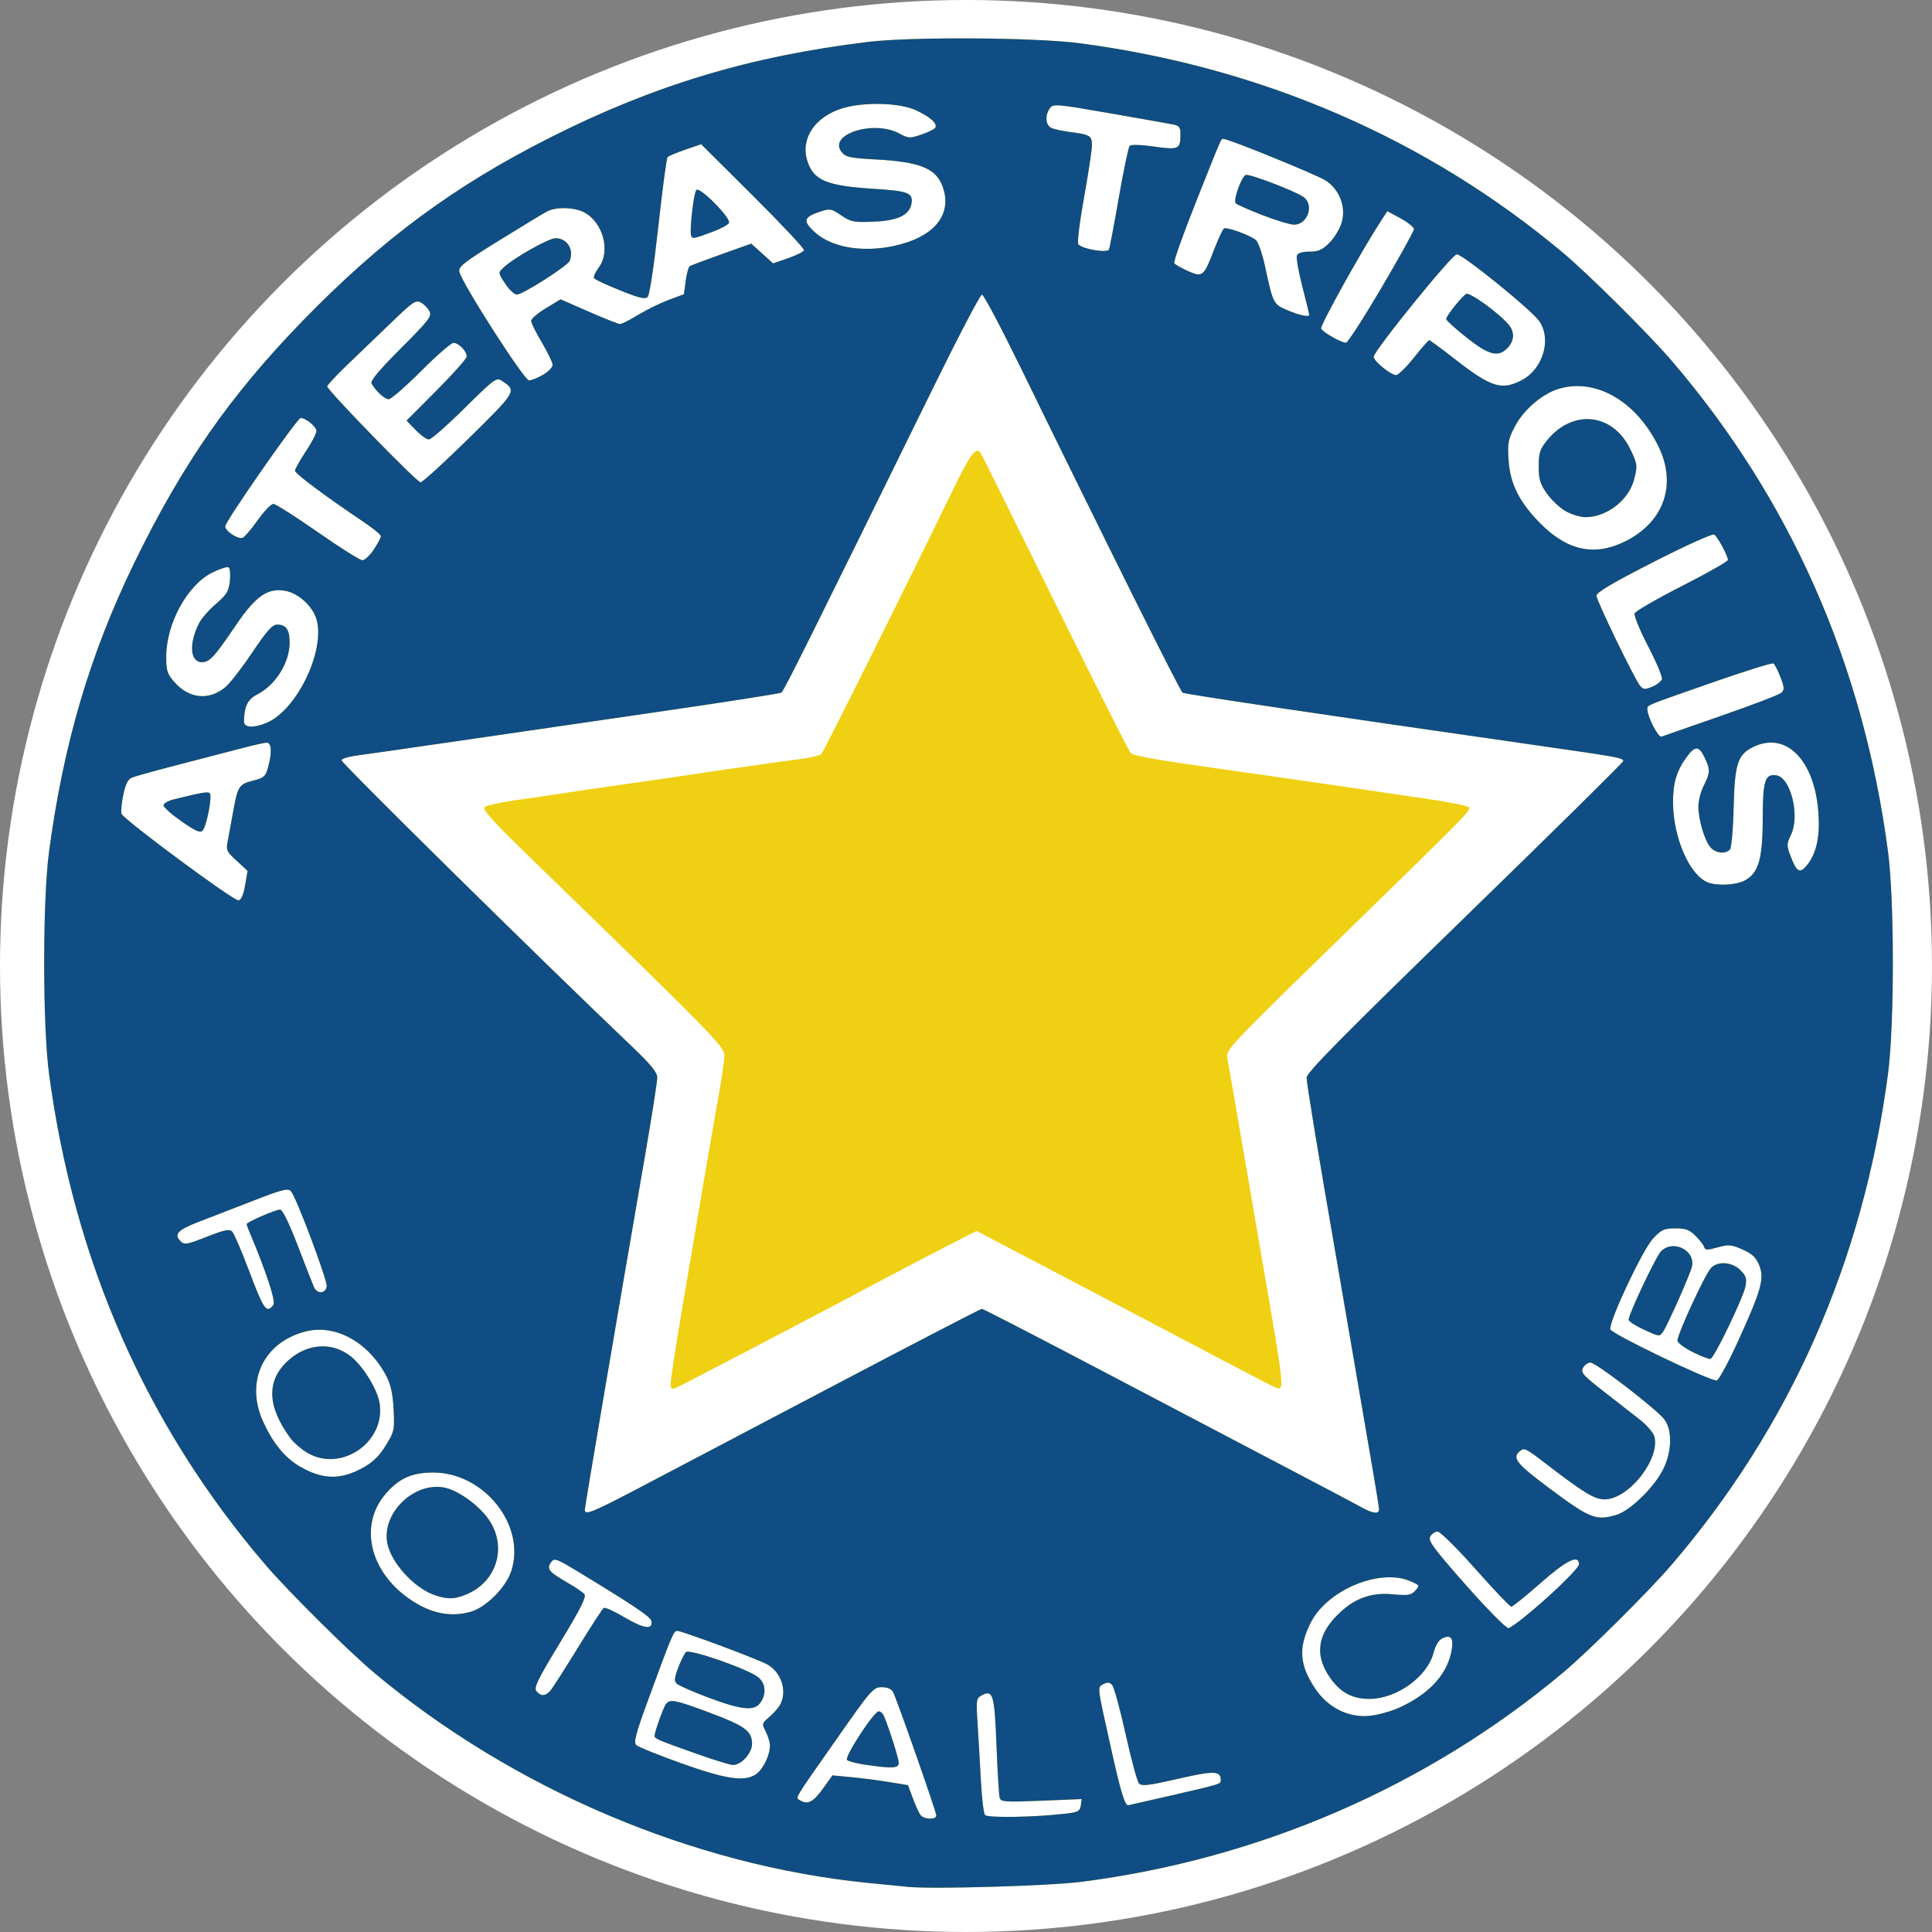 <svg xmlns:dc="http://purl.org/dc/elements/1.1/" xmlns:cc="http://creativecommons.org/ns#" xmlns:rdf="http://www.w3.org/1999/02/22-rdf-syntax-ns#" xmlns:svg="http://www.w3.org/2000/svg" xmlns="http://www.w3.org/2000/svg" xmlns:sodipodi="http://sodipodi.sourceforge.net/DTD/sodipodi-0.dtd" xmlns:inkscape="http://www.inkscape.org/namespaces/inkscape" id="svg2" version="1.1" inkscape:version="0.91 r13725" viewBox="1.7 1.71 714.96 714.96" sodipodi:docname="tripoli.svg">
  <rect x="1.7" y="1.71" width="714.96" height="714.96" fill="#808080" stroke="none"/>
  <defs id="defs6"></defs>
  <sodipodi:namedview pagecolor="#ffffff" bordercolor="#666666" borderopacity="1" objecttolerance="10" gridtolerance="10" guidetolerance="10" inkscape:pageopacity="0" inkscape:pageshadow="2" inkscape:window-width="1600" inkscape:window-height="838" id="namedview4" showgrid="false" inkscape:zoom="0.464839" inkscape:cx="207.00487" inkscape:cy="600.16163" inkscape:window-x="-8" inkscape:window-y="-8" inkscape:window-maximized="1" inkscape:current-layer="svg2"></sodipodi:namedview>
  <circle style="fill:#ffffff" id="path3364" cx="359.177" cy="359.185" r="357.479"></circle>
  <g transform="matrix(0.993,0,0,0.993,3.624,1.487)" id="g3366">
    <path inkscape:connector-curvature="0" id="path3368" d="m 336.5,703.415 c -2.2,-0.214 -8.95,-0.883 -15,-1.488 -65.299,-6.523 -132.395,-35.08 -184,-78.313 C 128.061,615.707 105.577,593.386 97.093,583.5 52.768,531.851 25.678,470.426 16.336,400.381 c -2.414,-18.101 -2.414,-64.662 0,-82.763 C 21.689,277.487 31.596,243.919 48.099,210 66.008,173.191 83.873,147.531 111,119.654 140.408,89.433 167.107,69.661 202.977,51.54 241.698,31.98 277.524,21.191 321.5,15.848 c 16.25,-1.975 62.416,-1.681 79,0.503 67.794,8.928 129.379,35.626 180,78.035 9.439,7.908 31.923,30.228 40.407,40.115 44.393,51.727 71.497,113.149 80.753,183 2.42,18.263 2.42,64.737 0,83 -9.256,69.851 -36.36,131.273 -80.753,183 -8.484,9.886 -30.968,32.207 -40.407,40.115 -50.482,42.292 -112.926,69.398 -179.5,77.92 -11.769,1.506 -55.295,2.775 -64.5,1.88 z M 347,676.805 c 0,-1.357 -14.729,-43.368 -16.147,-46.055 -0.593,-1.123 -2.098,-1.75 -4.204,-1.75 -3.126,0 -3.913,0.902 -16.715,19.171 -16.426,23.441 -15.48,21.869 -13.801,22.933 2.838,1.798 4.974,0.751 8.513,-4.175 l 3.644,-5.072 7.105,0.67 c 3.908,0.369 10.243,1.188 14.078,1.822 l 6.974,1.152 1.844,4.978 c 1.014,2.738 2.318,5.551 2.899,6.25 1.336,1.61 5.81,1.669 5.81,0.076 z M 320.563,657.891 c -3.266,-0.476 -6.341,-1.269 -6.834,-1.762 -1.089,-1.089 10.016,-18.129 11.814,-18.129 0.684,0 1.563,0.787 1.955,1.75 2.211,5.434 5.502,15.856 5.502,17.425 0,2.062 -2.296,2.194 -12.437,0.715 z M 395,676.14 c 4.831,-0.564 5.541,-0.935 5.84,-3.05 l 0.34,-2.408 -15.036,0.617 c -13.637,0.56 -15.082,0.458 -15.532,-1.091 -0.272,-0.939 -0.806,-9.69 -1.187,-19.446 -0.743,-19.052 -1.303,-20.969 -5.474,-18.737 -2.063,1.104 -2.145,1.638 -1.584,10.319 0.326,5.035 0.878,14.555 1.228,21.155 0.35,6.6 1.04,12.503 1.532,13.117 0.915,1.142 18.39,0.862 29.871,-0.478 z m 39.103,-6.691 C 453.416,664.994 453,665.124 453,663.555 c 0,-3.426 -2.521,-3.493 -15.926,-0.423 -11.079,2.537 -13.526,2.825 -14.545,1.709 -0.674,-0.738 -2.915,-8.991 -4.98,-18.341 -2.065,-9.35 -4.331,-17.606 -5.035,-18.348 -0.957,-1.007 -1.783,-1.079 -3.269,-0.283 -2.308,1.235 -2.464,0.01 3.257,25.631 3.229,14.463 4.772,19.5 5.973,19.5 0.127,0 7.159,-1.598 15.628,-3.551 z m -154.219,-8.079 c 2.581,-1.808 5.12,-7.068 5.111,-10.587 -0.003,-1.255 -0.705,-3.622 -1.559,-5.26 -1.508,-2.893 -1.469,-3.05 1.405,-5.5 1.627,-1.387 3.453,-3.505 4.059,-4.707 2.611,-5.181 0.193,-12.182 -5.166,-14.955 C 279.476,618.159 252.12,608 250.446,608 c -1.346,0 -1.915,1.356 -11.087,26.415 -4.455,12.172 -5.22,15.144 -4.159,16.162 0.715,0.686 8.275,3.739 16.8,6.785 16.78,5.995 23.639,6.981 27.883,4.008 z M 258.5,654.101 c -14.924,-5.261 -16.5,-5.919 -16.5,-6.899 0,-1.531 3.262,-10.676 4.264,-11.953 1.519,-1.936 3.36,-1.571 16.15,3.195 13.243,4.935 15.919,6.895 15.919,11.658 0,3.481 -4.006,7.906 -7.139,7.887 -0.932,-0.006 -6.644,-1.755 -12.694,-3.888 z m 3.5,-21.257 c -5.775,-2.17 -11.058,-4.497 -11.739,-5.17 -0.985,-0.973 -0.87,-2.196 0.558,-5.957 0.988,-2.603 2.284,-5.22 2.879,-5.816 1.281,-1.281 22.944,6.242 26.872,9.332 2.826,2.223 3.192,6.232 0.873,9.543 -2.253,3.216 -6.997,2.745 -19.443,-1.933 z m 257.622,3.728 c 10.726,-4.911 17.308,-11.855 19.195,-20.252 1.177,-5.24 0.189,-7.1 -3.002,-5.646 -1.587,0.723 -2.723,2.536 -3.566,5.688 -2.354,8.801 -13.764,16.968 -23.748,16.998 -6.291,0.019 -10.692,-2.263 -14.497,-7.515 -5.782,-7.982 -5.254,-15.526 1.6,-22.853 6.36,-6.8 12.887,-9.421 21.47,-8.623 5.804,0.539 6.854,0.369 8.425,-1.367 1.751,-1.935 1.7,-2.023 -2.099,-3.61 -11.32,-4.73 -30.734,3.443 -36.851,15.513 -4.717,9.309 -4.264,15.834 1.716,24.714 4.675,6.943 12.203,10.749 19.928,10.076 3.13,-0.273 8.274,-1.678 11.43,-3.123 z M 203.194,630.25 c 0.827,-0.963 5.438,-8.161 10.246,-15.997 4.808,-7.836 9.146,-14.497 9.639,-14.802 0.493,-0.305 4.049,1.318 7.902,3.607 6.977,4.145 10.49,4.604 9.843,1.288 -0.31,-1.589 -6.109,-5.503 -26.7,-18.02 -8.876,-5.396 -9.449,-5.601 -10.733,-3.845 -1.742,2.382 -0.763,3.587 6.109,7.519 2.896,1.657 5.754,3.601 6.351,4.321 0.824,0.992 -1.354,5.33 -9.023,17.972 -8.477,13.974 -9.905,16.909 -8.846,18.185 1.659,1.999 3.362,1.924 5.212,-0.228 z m 370.996,-34.258 c 6.821,-6.1 12.31,-11.785 12.31,-12.75 0,-3.868 -4.551,-1.65 -14.385,7.008 -5.465,4.812 -10.341,8.75 -10.835,8.75 -0.494,0 -6.486,-6.3 -13.316,-14 -6.979,-7.869 -13.179,-14 -14.156,-14 -0.956,0 -2.188,0.84 -2.737,1.866 -0.844,1.578 1.199,4.356 13.215,17.969 7.817,8.857 14.974,16.117 15.903,16.134 0.929,0.017 7.229,-4.923 14,-10.977 z m -400.808,4.919 c 5.73,-1.591 13.148,-8.98 15.191,-15.131 C 194.205,568.824 178.546,549 159.522,549 c -7.982,0 -12.796,2.166 -17.796,8.007 -9.923,11.593 -5.944,28.866 9.022,39.163 7.715,5.308 15.055,6.845 22.635,4.741 z m -13.466,-6.28 c -7.691,-2.75 -16.165,-12.115 -17.527,-19.371 -2.087,-11.123 9.886,-22.8 21.2,-20.677 4.816,0.903 12.146,5.998 16.066,11.164 7.509,9.899 4.161,23.252 -7.114,28.374 -4.734,2.15 -7.703,2.27 -12.626,0.511 z M 600.384,564.789 c 5.242,-1.542 14.353,-10.475 17.634,-17.289 3.119,-6.478 3.273,-14.282 0.36,-18.224 -2.776,-3.758 -25.446,-21.216 -27.593,-21.249 -0.943,-0.015 -2.191,0.862 -2.772,1.949 -0.935,1.747 -0.052,2.758 7.641,8.75 4.784,3.726 10.862,8.467 13.505,10.535 2.644,2.068 5.099,4.921 5.455,6.341 C 616.754,544.125 604.951,559 596.047,559 c -3.749,0 -7.599,-2.331 -21.59,-13.073 -7.96,-6.112 -8.318,-6.287 -10.001,-4.89 -3.006,2.494 -1.287,4.65 11.014,13.823 15.137,11.286 17.331,12.161 24.913,9.93 z m -364.354,-9.944 c 9.609,-5.035 42.138,-22.135 72.288,-38 C 338.468,500.98 363.52,488 363.989,488 c 0.469,0 21.476,10.84 46.682,24.09 25.206,13.249 56.179,29.511 68.829,36.136 12.65,6.626 24.488,12.885 26.307,13.91 3.833,2.16 6.196,2.395 6.184,0.614 -0.005,-0.688 -1.098,-7.55 -2.43,-15.25 -1.332,-7.7 -4.499,-26.15 -7.038,-41 -2.539,-14.85 -5.48,-31.95 -6.535,-38 C 489.53,431.45 485,403.981 485,401.86 c 0,-1.92 12.704,-14.796 59,-59.801 32.45,-31.545 59,-57.729 59,-58.188 0,-1.196 -1.548,-1.478 -32,-5.846 C 488.793,266.235 439.707,258.937 438.783,258.366 437.829,257.776 411.328,204.582 378.444,137.25 371.125,122.263 364.631,110 364.015,110 c -0.616,0 -8.692,15.412 -17.946,34.25 -46.709,95.082 -55.894,113.524 -56.83,114.102 -0.56,0.346 -21.205,3.568 -45.878,7.16 -24.673,3.592 -59.036,8.596 -76.361,11.12 -17.325,2.524 -33.713,4.877 -36.418,5.229 -2.705,0.352 -5.072,1.103 -5.26,1.67 -0.284,0.857 73.11,73.209 107.859,106.328 7.578,7.223 9.82,9.962 9.823,12 0.002,1.453 -2.02,14.341 -4.492,28.641 C 227.339,495.129 216,561.788 216,562.843 c 0,2.176 2.579,1.147 20.03,-7.999 z M 248,515.696 c 0,-1.385 1.774,-13.021 3.943,-25.857 6.933,-41.039 12.071,-71.033 14.092,-82.263 C 267.116,401.566 268,395.236 268,393.508 c 0,-3.266 -4.601,-7.95 -73.344,-74.656 -12.784,-12.405 -16.873,-16.943 -16.047,-17.809 0.61,-0.639 5.785,-1.807 11.5,-2.597 5.715,-0.79 13.316,-1.9 16.891,-2.467 3.575,-0.567 14.6,-2.18 24.5,-3.585 9.9,-1.405 20.7,-2.973 24,-3.484 3.3,-0.511 8.925,-1.346 12.5,-1.854 17.125,-2.436 22.987,-3.257 28.868,-4.042 3.502,-0.468 6.771,-1.253 7.263,-1.746 0.905,-0.905 32.433,-64.169 47.852,-96.019 7.886,-16.29 9.835,-18.961 11.676,-16 0.427,0.688 12.867,25.775 27.644,55.75 14.777,29.975 27.43,55.085 28.118,55.8 1.107,1.151 8.496,2.455 35.579,6.277 4.125,0.582 10.2,1.448 13.5,1.923 3.3,0.476 9.6,1.376 14,2 4.4,0.624 10.812,1.555 14.25,2.068 8.324,1.242 15.873,2.351 33.231,4.882 7.965,1.162 14.916,2.547 15.448,3.078 1.06,1.06 0.783,1.339 -54.762,55.469 -33.118,32.274 -35.791,35.13 -35.278,37.697 0.306,1.528 2.814,15.971 5.575,32.096 2.761,16.125 6.374,37.169 8.03,46.764 7.701,44.631 7.799,45.57 4.591,44.34 -0.82,-0.315 -7.024,-3.5 -13.788,-7.078 -6.764,-3.578 -31.529,-16.595 -55.034,-28.927 l -42.736,-22.42 -10.764,5.487 c -5.92,3.018 -15.489,8.011 -21.264,11.096 -22.61,12.078 -78.594,41.381 -80.25,42.004 -1.378,0.518 -1.75,0.122 -1.75,-1.86 z m -114.5,31.413 c 3.561,-1.99 5.957,-4.35 8.326,-8.201 3.177,-5.164 3.308,-5.766 2.923,-13.407 -0.285,-5.647 -1.044,-9.242 -2.582,-12.222 -6.613,-12.815 -19.087,-19.742 -30.309,-16.831 -15.8,4.099 -22.586,18.84 -15.599,33.889 3.639,7.838 8.004,13.148 13.418,16.32 8.637,5.062 15.347,5.189 23.824,0.452 z m -21,-5.528 c -2.2,-1.321 -4.953,-3.693 -6.118,-5.271 -8.925,-12.097 -9.139,-21.832 -0.644,-29.31 7.065,-6.219 16.305,-6.717 23.13,-1.246 4.497,3.605 9.77,12.148 10.627,17.217 2.473,14.638 -14.323,26.217 -26.995,18.611 z M 646.038,499.5 c 8.521,-18.739 9.652,-22.913 7.564,-27.91 -1.17,-2.801 -2.638,-4.16 -6.183,-5.729 -4.181,-1.849 -5.109,-1.928 -9.223,-0.776 -3.875,1.085 -4.646,1.063 -5.048,-0.143 -0.261,-0.783 -1.716,-2.665 -3.234,-4.183 C 627.678,458.524 626.255,458 622.422,458 c -4.183,0 -5.148,0.441 -8.327,3.805 -3.835,4.059 -16.494,30.959 -15.913,33.814 0.337,1.654 37.264,19.401 39.677,19.068 0.747,-0.103 4.428,-6.937 8.179,-15.187 z m -17.028,4.666 c -3.019,-1.485 -5.625,-3.404 -5.791,-4.265 -0.348,-1.809 10.079,-24.468 12.481,-27.122 2.431,-2.686 7.869,-2.3 10.946,0.777 2.129,2.129 2.446,3.138 1.901,6.045 -0.798,4.254 -11.652,26.76 -13.047,27.054 -0.55,0.116 -3.47,-1.004 -6.49,-2.489 z M 610.25,495.536 c -2.888,-1.344 -5.25,-2.927 -5.25,-3.518 0,-2.012 10.172,-23.511 12.034,-25.435 4.397,-4.543 12.806,-0.536 11.594,5.525 -0.554,2.771 -9.278,22.424 -10.937,24.642 -1.232,1.645 -1.337,1.628 -7.441,-1.214 z M 99.908,486.61 c 1.045,-1.259 -2.507,-12.148 -8.94,-27.408 C 90.436,457.94 90,456.677 90,456.398 90,455.672 100.782,451 102.458,451 c 0.874,0 3.316,4.98 6.496,13.25 2.802,7.287 5.539,14.295 6.082,15.571 1.142,2.688 4.259,2.604 4.785,-0.129 0.396,-2.056 -11.407,-33.499 -13.351,-35.568 -1.09,-1.16 -3.311,-0.592 -14.132,3.616 -7.061,2.746 -16.149,6.267 -20.196,7.827 -7.847,3.023 -9.373,4.631 -6.82,7.184 1.46,1.46 2.29,1.323 9.809,-1.62 6.691,-2.619 8.445,-2.976 9.465,-1.923 0.688,0.711 3.375,6.917 5.971,13.792 5.848,15.489 6.724,16.766 9.343,13.61 z M 89.41,330.121 l 0.91,-5.358 -4.052,-3.741 c -3.944,-3.642 -4.029,-3.858 -3.197,-8.132 0.47,-2.415 1.377,-7.315 2.016,-10.89 1.56,-8.728 2.124,-9.564 7.333,-10.876 3.992,-1.005 4.601,-1.543 5.527,-4.877 C 99.477,280.743 99.288,277 97.482,277 c -0.835,0 -4.773,0.867 -8.75,1.926 C 84.754,279.986 74.3,282.704 65.5,284.966 c -8.8,2.263 -16.975,4.519 -18.167,5.014 -1.61,0.669 -2.467,2.345 -3.334,6.521 -0.642,3.091 -0.927,6.246 -0.634,7.01 0.852,2.219 41.882,32.587 43.589,32.262 1.017,-0.194 1.856,-2.124 2.455,-5.652 z M 65.717,306.319 C 62.023,303.747 59,301.066 59,300.36 c 0,-0.706 1.688,-1.702 3.75,-2.214 10.449,-2.595 12.801,-2.995 13.5,-2.296 0.99,0.99 -1.178,12.276 -2.669,13.898 -0.901,0.98 -2.588,0.245 -7.864,-3.428 z m 582.411,22.115 c 5.263,-2.721 6.825,-7.964 6.85,-22.993 0.024,-14.286 0.828,-16.891 5.027,-16.286 5.415,0.781 8.926,14.972 5.494,22.206 -1.656,3.491 -1.659,3.932 -0.046,8.155 2.227,5.832 3.402,6.404 6.128,2.987 3.429,-4.3 4.774,-10.541 4.157,-19.289 -1.386,-19.665 -11.949,-30.477 -24.13,-24.697 -5.939,2.818 -7.065,6.217 -7.451,22.484 -0.189,7.975 -0.807,15.062 -1.372,15.75 -1.525,1.853 -5.234,1.515 -7.198,-0.655 C 633.361,313.636 631,305.763 631,300.801 c 0,-2.135 0.9,-5.645 2,-7.801 2.434,-4.771 2.469,-5.948 0.315,-10.466 -2.09,-4.382 -3.543,-4.444 -6.604,-0.284 -3.854,5.239 -5.214,9.791 -5.154,17.25 0.105,12.942 6.158,26.815 12.889,29.541 3.395,1.375 10.456,1.061 13.683,-0.607 z M 639.5,266.984 c 11.55,-4.01 21.633,-7.871 22.408,-8.58 1.207,-1.106 1.16,-1.938 -0.329,-5.837 -0.955,-2.501 -2.132,-4.791 -2.616,-5.09 -0.484,-0.299 -10.461,2.804 -22.171,6.894 C 610.575,263.529 612,262.946 612,264.524 c 0,2.794 4.054,10.669 5.259,10.217 0.683,-0.257 10.691,-3.747 22.241,-7.757 z m -542.056,2.604 c 11.122,-4.647 21.79,-26.575 18.633,-38.3 -1.354,-5.028 -6.615,-9.923 -11.687,-10.874 C 97.906,219.197 93.318,222.378 86.024,233.151 77.946,245.079 76.182,247 73.301,247 c -4.456,0 -4.93,-7.04 -0.986,-14.65 0.898,-1.732 3.717,-4.932 6.266,-7.11 3.951,-3.377 4.708,-4.624 5.141,-8.47 0.28,-2.48 0.07,-4.781 -0.467,-5.112 -0.536,-0.331 -3.274,0.543 -6.085,1.944 C 67.87,218.237 60,232.632 60,245.011 c 0,5.173 0.385,6.358 3.05,9.393 5.503,6.267 12.951,6.99 19.06,1.85 1.684,-1.417 6.183,-7.229 9.998,-12.915 C 97.517,235.277 99.546,233 101.322,233 104.692,233 106,234.884 106,239.74 c 0,7.441 -5.231,15.778 -12.115,19.309 C 90.344,260.865 89,263.638 89,269.125 c 0,2.313 3.551,2.507 8.444,0.463 z m 516.953,-13.723 c 1.371,-0.625 2.729,-1.753 3.019,-2.509 0.29,-0.755 -2.01,-6.251 -5.111,-12.212 -3.101,-5.961 -5.378,-11.514 -5.062,-12.339 0.317,-0.825 8.266,-5.416 17.666,-10.201 C 634.31,213.818 642,209.457 642,208.912 c 0,-1.567 -3.851,-8.701 -5.12,-9.486 -0.632,-0.391 -10.757,4.191 -22.5,10.182 -15.547,7.931 -21.355,11.371 -21.365,12.655 -0.014,1.693 14.141,30.917 16.22,33.487 1.245,1.54 1.998,1.557 5.164,0.115 z M 137.367,205.021 C 138.815,202.833 140,200.6 140,200.059 c 0,-0.541 -2.812,-2.878 -6.25,-5.192 -14.765,-9.941 -25.75,-18.137 -25.747,-19.211 0.002,-0.636 1.8,-3.856 3.997,-7.156 2.196,-3.3 3.995,-6.736 3.997,-7.635 C 116,159.274 112.038,156 110.111,156 108.846,156 82,194.552 82,196.368 c 0,1.814 4.76,4.939 6.503,4.269 0.738,-0.283 3.265,-3.242 5.616,-6.576 2.351,-3.334 4.973,-6.047 5.828,-6.031 0.854,0.017 8.298,4.742 16.543,10.5 8.244,5.758 15.722,10.47 16.617,10.47 0.895,0 2.812,-1.79 4.261,-3.979 z m 466.433,-3.079 c 14.432,-7.212 19.282,-21.208 12.279,-35.433 -8.284,-16.828 -23.349,-25.505 -37.118,-21.38 -6.083,1.822 -13.032,7.753 -16.257,13.874 -2.589,4.913 -2.849,6.238 -2.456,12.496 0.571,9.093 4.043,15.978 12.131,24.059 9.991,9.981 20.108,12.037 31.421,6.383 z m -22.259,-11.217 c -2.177,-1.233 -5.327,-4.189 -7,-6.57 -2.545,-3.621 -3.042,-5.278 -3.042,-10.149 0,-5.021 0.427,-6.35 3.106,-9.664 9.444,-11.685 24.27,-10.259 30.861,2.967 2.837,5.693 2.954,6.633 1.489,11.91 -2.091,7.53 -10.193,13.73 -17.956,13.743 -1.925,0.003 -5.281,-1.003 -7.458,-2.237 z m -408.758,-27.164 c 17.849,-17.552 17.926,-17.686 12.391,-21.361 -2.126,-1.411 -2.691,-1.001 -13.996,10.165 C 164.7,158.764 158.722,164 157.895,164 c -0.827,0 -3.038,-1.584 -4.914,-3.519 l -3.411,-3.519 11.215,-11.247 C 166.953,139.53 172,133.836 172,133.063 172,131.085 169.001,128 167.077,128 c -0.887,0 -6.322,4.725 -12.077,10.5 -5.755,5.775 -11.181,10.5 -12.058,10.5 -1.521,0 -4.768,-2.963 -6.42,-5.859 -0.537,-0.941 2.831,-4.974 10.956,-13.12 10.602,-10.63 11.622,-11.964 10.603,-13.869 -0.62,-1.159 -2.061,-2.606 -3.201,-3.217 -1.842,-0.986 -3.04,-0.177 -10.727,7.238 -4.76,4.591 -12.141,11.687 -16.404,15.769 -4.263,4.082 -7.75,7.807 -7.75,8.278 0,1.403 33.388,35.718 34.784,35.75 0.706,0.016 8.806,-7.368 18,-16.41 z M 564.997,142.002 c 8.022,-4.092 11.407,-15.141 6.753,-22.043 C 569.012,115.897 543.228,95 540.954,95 c -1.759,0 -30.954,36.024 -30.954,38.194 4e-5,1.623 6.367,6.806 8.36,6.806 0.807,0 3.795,-2.925 6.64,-6.5 2.845,-3.575 5.406,-6.5 5.692,-6.5 0.286,0 4.386,3.019 9.111,6.708 13.866,10.828 17.731,12.1 25.193,8.293 z M 544.566,125.988 C 540.404,122.681 537,119.593 537,119.125 c 0,-1.135 5.823,-8.43 7.473,-9.363 1.301,-0.735 12.152,7.097 15.777,11.388 2.32,2.746 2.213,5.976 -0.289,8.661 -3.473,3.728 -6.993,2.854 -15.396,-3.823 z M 200.443,139.901 C 202.399,138.747 204,137.086 204,136.209 c 0,-0.876 -1.8,-4.623 -4,-8.326 -2.2,-3.703 -4,-7.347 -4,-8.097 0,-0.75 2.469,-2.86 5.486,-4.689 l 5.486,-3.325 10.534,4.613 c 5.794,2.537 11.029,4.613 11.633,4.613 0.605,0 3.633,-1.539 6.73,-3.421 3.097,-1.881 8.207,-4.384 11.355,-5.562 l 5.724,-2.142 0.658,-4.96 c 0.362,-2.728 1.05,-5.203 1.53,-5.499 0.479,-0.296 5.825,-2.306 11.879,-4.465 l 11.007,-3.927 4.08,3.686 4.08,3.686 5.591,-1.949 c 3.075,-1.072 5.738,-2.41 5.917,-2.974 0.18,-0.564 -8.37,-9.68 -18.999,-20.259 l -19.326,-19.234 -5.905,2.032 c -3.248,1.117 -6.22,2.359 -6.606,2.759 -0.385,0.4 -1.932,11.977 -3.437,25.727 -1.532,13.995 -3.258,25.576 -3.922,26.309 -0.966,1.067 -2.88,0.631 -10.348,-2.358 -5.04,-2.017 -9.405,-4.059 -9.701,-4.538 -0.296,-0.479 0.495,-2.268 1.758,-3.976 4.514,-6.107 1.604,-16.916 -5.55,-20.616 -3.691,-1.909 -10.443,-2.034 -13.798,-0.257 -1.296,0.687 -9.258,5.519 -17.695,10.738 -13.179,8.154 -15.28,9.797 -14.922,11.67 0.766,4.005 24.141,40.492 25.953,40.51 0.931,0.009 3.294,-0.927 5.25,-2.082 z m -14.097,-33.955 c -2.641,-3.99 -2.653,-4.083 -0.764,-5.899 C 189.297,96.473 202.479,89 205.069,89 c 4.336,0 6.967,4.137 5.335,8.389 C 209.672,99.296 192.911,110 190.656,110 c -0.895,0 -2.835,-1.824 -4.31,-4.054 z M 255.682,88.25 c -0.797,-1.37 0.849,-16.181 1.917,-17.249 1.275,-1.275 12.785,10.333 12.156,12.259 -0.223,0.682 -3.072,2.226 -6.33,3.431 -6.775,2.505 -7.149,2.58 -7.743,1.559 z M 512.902,107.462 C 519.556,96.166 525,86.337 525,85.621 c 0,-0.717 -2.232,-2.517 -4.959,-4.002 l -4.959,-2.699 -2.473,3.79 c -6.971,10.683 -22.616,38.829 -22.194,39.928 0.514,1.34 7.295,5.244 9.238,5.318 0.634,0.024 6.596,-9.198 13.25,-20.494 z M 486,117.54 c 0,-0.253 -1.168,-4.992 -2.595,-10.532 -1.427,-5.54 -2.341,-10.733 -2.031,-11.54 C 481.743,94.505 483.359,94 486.069,94 c 3.341,0 4.763,-0.632 7.431,-3.3 1.815,-1.815 3.862,-5.175 4.548,-7.467 1.73,-5.773 -0.746,-12.363 -5.902,-15.707 C 488.829,65.374 456.009,52 454.047,52 c -1.011,0 -0.147,-1.979 -10.444,23.915 -4.684,11.778 -8.252,21.842 -7.93,22.363 0.322,0.521 2.605,1.841 5.073,2.933 5.509,2.437 5.906,2.113 9.802,-8.012 1.545,-4.016 3.19,-7.536 3.655,-7.824 1.054,-0.651 9.74,2.493 11.887,4.303 0.874,0.737 2.388,5.048 3.366,9.581 3.059,14.185 3.12,14.307 8.338,16.553 4.491,1.933 8.208,2.716 8.208,1.729 z M 468.5,80.382 c -4.95,-1.922 -9.407,-3.898 -9.904,-4.391 -1.076,-1.069 2.08,-9.931 3.765,-10.571 1.286,-0.489 17.763,5.777 21.32,8.107 4.344,2.846 1.77,10.533 -3.487,10.411 C 478.712,83.904 473.45,82.303 468.5,80.382 Z M 411.329,93.25 c 0.246,-0.412 1.892,-9.075 3.658,-19.25 1.766,-10.175 3.598,-18.91 4.073,-19.411 0.518,-0.547 4.148,-0.447 9.091,0.252 9.186,1.299 9.807,1.014 9.834,-4.512 0.013,-2.665 -0.423,-3.258 -2.735,-3.718 -1.512,-0.301 -12.169,-2.187 -23.681,-4.192 -20.008,-3.484 -20.989,-3.565 -22.25,-1.841 -1.856,2.538 -1.639,6.186 0.431,7.252 0.963,0.496 4.118,1.203 7.012,1.571 7.517,0.957 8.238,1.391 8.237,4.955 -3.7e-4,1.729 -1.335,10.561 -2.966,19.627 -1.689,9.39 -2.589,16.86 -2.092,17.357 1.735,1.735 10.604,3.221 11.388,1.908 z M 331.201,91.876 C 345.383,88.866 352.471,81.026 349.829,71.269 347.635,63.165 341.864,60.563 324,59.621 c -9.113,-0.481 -10.729,-0.835 -12.235,-2.68 -5.37,-6.579 11.763,-12.157 21.429,-6.977 3.447,1.848 3.934,1.872 8.234,0.406 2.514,-0.856 4.835,-1.985 5.158,-2.507 0.954,-1.543 -1.742,-4.021 -7.085,-6.512 -6.109,-2.848 -19.163,-3.234 -27.333,-0.808 -10.247,3.043 -15.784,11.119 -13.302,19.403 2.226,7.431 7.096,9.531 24.634,10.626 12.768,0.797 14.746,1.508 14.31,5.146 -0.545,4.545 -4.901,6.738 -14.133,7.117 -7.513,0.308 -8.497,0.117 -12.116,-2.348 -3.669,-2.499 -4.201,-2.597 -7.764,-1.42 -6.186,2.041 -6.625,3.417 -2.371,7.429 6.233,5.879 17.678,7.947 29.774,5.38 z" style="fill:#f0d013"></path>
    <path inkscape:connector-curvature="0" id="path3370" d="m 336.5,703.415 c -2.2,-0.214 -8.95,-0.883 -15,-1.488 -65.299,-6.523 -132.395,-35.08 -184,-78.313 C 128.061,615.707 105.577,593.386 97.093,583.5 52.768,531.851 25.678,470.426 16.336,400.381 c -2.414,-18.101 -2.414,-64.662 0,-82.763 C 21.689,277.487 31.596,243.919 48.099,210 66.008,173.191 83.873,147.531 111,119.654 140.408,89.433 167.107,69.661 202.977,51.54 241.698,31.98 277.524,21.191 321.5,15.848 c 16.25,-1.975 62.416,-1.681 79,0.503 67.794,8.928 129.379,35.626 180,78.035 9.439,7.908 31.923,30.228 40.407,40.115 44.393,51.727 71.497,113.149 80.753,183 2.42,18.263 2.42,64.737 0,83 -9.256,69.851 -36.36,131.273 -80.753,183 -8.484,9.886 -30.968,32.207 -40.407,40.115 -50.482,42.292 -112.926,69.398 -179.5,77.92 -11.769,1.506 -55.295,2.775 -64.5,1.88 z M 347,676.805 c 0,-1.357 -14.729,-43.368 -16.147,-46.055 -0.593,-1.123 -2.098,-1.75 -4.204,-1.75 -3.126,0 -3.913,0.902 -16.715,19.171 -16.426,23.441 -15.48,21.869 -13.801,22.933 2.838,1.798 4.974,0.751 8.513,-4.175 l 3.644,-5.072 7.105,0.67 c 3.908,0.369 10.243,1.188 14.078,1.822 l 6.974,1.152 1.844,4.978 c 1.014,2.738 2.318,5.551 2.899,6.25 1.336,1.61 5.81,1.669 5.81,0.076 z M 320.563,657.891 c -3.266,-0.476 -6.341,-1.269 -6.834,-1.762 -1.089,-1.089 10.016,-18.129 11.814,-18.129 0.684,0 1.563,0.787 1.955,1.75 2.211,5.434 5.502,15.856 5.502,17.425 0,2.062 -2.296,2.194 -12.437,0.715 z M 395,676.14 c 4.831,-0.564 5.541,-0.935 5.84,-3.05 l 0.34,-2.408 -15.036,0.617 c -13.637,0.56 -15.082,0.458 -15.532,-1.091 -0.272,-0.939 -0.806,-9.69 -1.187,-19.446 -0.743,-19.052 -1.303,-20.969 -5.474,-18.737 -2.063,1.104 -2.145,1.638 -1.584,10.319 0.326,5.035 0.878,14.555 1.228,21.155 0.35,6.6 1.04,12.503 1.532,13.117 0.915,1.142 18.39,0.862 29.871,-0.478 z m 39.103,-6.691 C 453.416,664.994 453,665.124 453,663.555 c 0,-3.426 -2.521,-3.493 -15.926,-0.423 -11.079,2.537 -13.526,2.825 -14.545,1.709 -0.674,-0.738 -2.915,-8.991 -4.98,-18.341 -2.065,-9.35 -4.331,-17.606 -5.035,-18.348 -0.957,-1.007 -1.783,-1.079 -3.269,-0.283 -2.308,1.235 -2.464,0.01 3.257,25.631 3.229,14.463 4.772,19.5 5.973,19.5 0.127,0 7.159,-1.598 15.628,-3.551 z m -154.219,-8.079 c 2.581,-1.808 5.12,-7.068 5.111,-10.587 -0.003,-1.255 -0.705,-3.622 -1.559,-5.26 -1.508,-2.893 -1.469,-3.05 1.405,-5.5 1.627,-1.387 3.453,-3.505 4.059,-4.707 2.611,-5.181 0.193,-12.182 -5.166,-14.955 C 279.476,618.159 252.12,608 250.446,608 c -1.346,0 -1.915,1.356 -11.087,26.415 -4.455,12.172 -5.22,15.144 -4.159,16.162 0.715,0.686 8.275,3.739 16.8,6.785 16.78,5.995 23.639,6.981 27.883,4.008 z M 258.5,654.101 c -14.924,-5.261 -16.5,-5.919 -16.5,-6.899 0,-1.531 3.262,-10.676 4.264,-11.953 1.519,-1.936 3.36,-1.571 16.15,3.195 13.243,4.935 15.919,6.895 15.919,11.658 0,3.481 -4.006,7.906 -7.139,7.887 -0.932,-0.006 -6.644,-1.755 -12.694,-3.888 z m 3.5,-21.257 c -5.775,-2.17 -11.058,-4.497 -11.739,-5.17 -0.985,-0.973 -0.87,-2.196 0.558,-5.957 0.988,-2.603 2.284,-5.22 2.879,-5.816 1.281,-1.281 22.944,6.242 26.872,9.332 2.826,2.223 3.192,6.232 0.873,9.543 -2.253,3.216 -6.997,2.745 -19.443,-1.933 z m 257.622,3.728 c 10.726,-4.911 17.308,-11.855 19.195,-20.252 1.177,-5.24 0.189,-7.1 -3.002,-5.646 -1.587,0.723 -2.723,2.536 -3.566,5.688 -2.354,8.801 -13.764,16.968 -23.748,16.998 -6.291,0.019 -10.692,-2.263 -14.497,-7.515 -5.782,-7.982 -5.254,-15.526 1.6,-22.853 6.36,-6.8 12.887,-9.421 21.47,-8.623 5.804,0.539 6.854,0.369 8.425,-1.367 1.751,-1.935 1.7,-2.023 -2.099,-3.61 -11.32,-4.73 -30.734,3.443 -36.851,15.513 -4.717,9.309 -4.264,15.834 1.716,24.714 4.675,6.943 12.203,10.749 19.928,10.076 3.13,-0.273 8.274,-1.678 11.43,-3.123 z M 203.194,630.25 c 0.827,-0.963 5.438,-8.161 10.246,-15.997 4.808,-7.836 9.146,-14.497 9.639,-14.802 0.493,-0.305 4.049,1.318 7.902,3.607 6.977,4.145 10.49,4.604 9.843,1.288 -0.31,-1.589 -6.109,-5.503 -26.7,-18.02 -8.876,-5.396 -9.449,-5.601 -10.733,-3.845 -1.742,2.382 -0.763,3.587 6.109,7.519 2.896,1.657 5.754,3.601 6.351,4.321 0.824,0.992 -1.354,5.33 -9.023,17.972 -8.477,13.974 -9.905,16.909 -8.846,18.185 1.659,1.999 3.362,1.924 5.212,-0.228 z m 370.996,-34.258 c 6.821,-6.1 12.31,-11.785 12.31,-12.75 0,-3.868 -4.551,-1.65 -14.385,7.008 -5.465,4.812 -10.341,8.75 -10.835,8.75 -0.494,0 -6.486,-6.3 -13.316,-14 -6.979,-7.869 -13.179,-14 -14.156,-14 -0.956,0 -2.188,0.84 -2.737,1.866 -0.844,1.578 1.199,4.356 13.215,17.969 7.817,8.857 14.974,16.117 15.903,16.134 0.929,0.017 7.229,-4.923 14,-10.977 z m -400.808,4.919 c 5.73,-1.591 13.148,-8.98 15.191,-15.131 C 194.205,568.824 178.546,549 159.522,549 c -7.982,0 -12.796,2.166 -17.796,8.007 -9.923,11.593 -5.944,28.866 9.022,39.163 7.715,5.308 15.055,6.845 22.635,4.741 z m -13.466,-6.28 c -7.691,-2.75 -16.165,-12.115 -17.527,-19.371 -2.087,-11.123 9.886,-22.8 21.2,-20.677 4.816,0.903 12.146,5.998 16.066,11.164 7.509,9.899 4.161,23.252 -7.114,28.374 -4.734,2.15 -7.703,2.27 -12.626,0.511 z M 600.384,564.789 c 5.242,-1.542 14.353,-10.475 17.634,-17.289 3.119,-6.478 3.273,-14.282 0.36,-18.224 -2.776,-3.758 -25.446,-21.216 -27.593,-21.249 -0.943,-0.015 -2.191,0.862 -2.772,1.949 -0.935,1.747 -0.052,2.758 7.641,8.75 4.784,3.726 10.862,8.467 13.505,10.535 2.644,2.068 5.099,4.921 5.455,6.341 C 616.754,544.125 604.951,559 596.047,559 c -3.749,0 -7.599,-2.331 -21.59,-13.073 -7.96,-6.112 -8.318,-6.287 -10.001,-4.89 -3.006,2.494 -1.287,4.65 11.014,13.823 15.137,11.286 17.331,12.161 24.913,9.93 z m -364.354,-9.944 c 9.609,-5.035 42.138,-22.135 72.288,-38 C 338.468,500.98 363.52,488 363.989,488 c 0.469,0 21.476,10.84 46.682,24.09 25.206,13.249 56.179,29.511 68.829,36.136 12.65,6.626 24.488,12.885 26.307,13.91 3.833,2.16 6.196,2.395 6.184,0.614 -0.005,-0.688 -1.098,-7.55 -2.43,-15.25 -1.332,-7.7 -4.499,-26.15 -7.038,-41 -2.539,-14.85 -5.48,-31.95 -6.535,-38 C 489.53,431.45 485,403.981 485,401.86 c 0,-1.92 12.704,-14.796 59,-59.801 32.45,-31.545 59,-57.729 59,-58.188 0,-1.196 -1.548,-1.478 -32,-5.846 C 488.793,266.235 439.707,258.937 438.783,258.366 437.829,257.776 411.328,204.582 378.444,137.25 371.125,122.263 364.631,110 364.015,110 c -0.616,0 -8.692,15.412 -17.946,34.25 -46.709,95.082 -55.894,113.524 -56.83,114.102 -0.56,0.346 -21.205,3.568 -45.878,7.16 -24.673,3.592 -59.036,8.596 -76.361,11.12 -17.325,2.524 -33.713,4.877 -36.418,5.229 -2.705,0.352 -5.072,1.103 -5.26,1.67 -0.284,0.857 73.11,73.209 107.859,106.328 7.578,7.223 9.82,9.962 9.823,12 0.002,1.453 -2.02,14.341 -4.492,28.641 C 227.339,495.129 216,561.788 216,562.843 c 0,2.176 2.579,1.147 20.03,-7.999 z M 133.5,547.108 c 3.561,-1.99 5.957,-4.35 8.326,-8.201 3.177,-5.164 3.308,-5.766 2.923,-13.407 -0.285,-5.647 -1.044,-9.242 -2.582,-12.222 -6.613,-12.815 -19.087,-19.742 -30.309,-16.831 -15.8,4.099 -22.586,18.84 -15.599,33.889 3.639,7.838 8.004,13.148 13.418,16.32 8.637,5.062 15.347,5.189 23.824,0.452 z m -21,-5.528 c -2.2,-1.321 -4.953,-3.693 -6.118,-5.271 -8.925,-12.097 -9.139,-21.832 -0.644,-29.31 7.065,-6.219 16.305,-6.717 23.13,-1.246 4.497,3.605 9.77,12.148 10.627,17.217 2.473,14.638 -14.323,26.217 -26.995,18.611 z M 646.038,499.5 c 8.521,-18.739 9.652,-22.913 7.564,-27.91 -1.17,-2.801 -2.638,-4.16 -6.183,-5.729 -4.181,-1.849 -5.109,-1.928 -9.223,-0.776 -3.875,1.085 -4.646,1.063 -5.048,-0.143 -0.261,-0.783 -1.716,-2.665 -3.234,-4.183 C 627.678,458.524 626.255,458 622.422,458 c -4.183,0 -5.148,0.441 -8.327,3.805 -3.835,4.059 -16.494,30.959 -15.913,33.814 0.337,1.654 37.264,19.401 39.677,19.068 0.747,-0.103 4.428,-6.937 8.179,-15.187 z m -17.028,4.666 c -3.019,-1.485 -5.625,-3.404 -5.791,-4.265 -0.348,-1.809 10.079,-24.468 12.481,-27.122 2.431,-2.686 7.869,-2.3 10.946,0.777 2.129,2.129 2.446,3.138 1.901,6.045 -0.798,4.254 -11.652,26.76 -13.047,27.054 -0.55,0.116 -3.47,-1.004 -6.49,-2.489 z M 610.25,495.536 c -2.888,-1.344 -5.25,-2.927 -5.25,-3.518 0,-2.012 10.172,-23.511 12.034,-25.435 4.397,-4.543 12.806,-0.536 11.594,5.525 -0.554,2.771 -9.278,22.424 -10.937,24.642 -1.232,1.645 -1.337,1.628 -7.441,-1.214 z M 99.908,486.61 c 1.045,-1.259 -2.507,-12.148 -8.94,-27.408 C 90.436,457.94 90,456.677 90,456.398 90,455.672 100.782,451 102.458,451 c 0.874,0 3.316,4.98 6.496,13.25 2.802,7.287 5.539,14.295 6.082,15.571 1.142,2.688 4.259,2.604 4.785,-0.129 0.396,-2.056 -11.407,-33.499 -13.351,-35.568 -1.09,-1.16 -3.311,-0.592 -14.132,3.616 -7.061,2.746 -16.149,6.267 -20.196,7.827 -7.847,3.023 -9.373,4.631 -6.82,7.184 1.46,1.46 2.29,1.323 9.809,-1.62 6.691,-2.619 8.445,-2.976 9.465,-1.923 0.688,0.711 3.375,6.917 5.971,13.792 5.848,15.489 6.724,16.766 9.343,13.61 z M 89.41,330.121 l 0.91,-5.358 -4.052,-3.741 c -3.944,-3.642 -4.029,-3.858 -3.197,-8.132 0.47,-2.415 1.377,-7.315 2.016,-10.89 1.56,-8.728 2.124,-9.564 7.333,-10.876 3.992,-1.005 4.601,-1.543 5.527,-4.877 C 99.477,280.743 99.288,277 97.482,277 c -0.835,0 -4.773,0.867 -8.75,1.926 C 84.754,279.986 74.3,282.704 65.5,284.966 c -8.8,2.263 -16.975,4.519 -18.167,5.014 -1.61,0.669 -2.467,2.345 -3.334,6.521 -0.642,3.091 -0.927,6.246 -0.634,7.01 0.852,2.219 41.882,32.587 43.589,32.262 1.017,-0.194 1.856,-2.124 2.455,-5.652 z M 65.717,306.319 C 62.023,303.747 59,301.066 59,300.36 c 0,-0.706 1.688,-1.702 3.75,-2.214 10.449,-2.595 12.801,-2.995 13.5,-2.296 0.99,0.99 -1.178,12.276 -2.669,13.898 -0.901,0.98 -2.588,0.245 -7.864,-3.428 z m 582.411,22.115 c 5.263,-2.721 6.825,-7.964 6.85,-22.993 0.024,-14.286 0.828,-16.891 5.027,-16.286 5.415,0.781 8.926,14.972 5.494,22.206 -1.656,3.491 -1.659,3.932 -0.046,8.155 2.227,5.832 3.402,6.404 6.128,2.987 3.429,-4.3 4.774,-10.541 4.157,-19.289 -1.386,-19.665 -11.949,-30.477 -24.13,-24.697 -5.939,2.818 -7.065,6.217 -7.451,22.484 -0.189,7.975 -0.807,15.062 -1.372,15.75 -1.525,1.853 -5.234,1.515 -7.198,-0.655 C 633.361,313.636 631,305.763 631,300.801 c 0,-2.135 0.9,-5.645 2,-7.801 2.434,-4.771 2.469,-5.948 0.315,-10.466 -2.09,-4.382 -3.543,-4.444 -6.604,-0.284 -3.854,5.239 -5.214,9.791 -5.154,17.25 0.105,12.942 6.158,26.815 12.889,29.541 3.395,1.375 10.456,1.061 13.683,-0.607 z M 639.5,266.984 c 11.55,-4.01 21.633,-7.871 22.408,-8.58 1.207,-1.106 1.16,-1.938 -0.329,-5.837 -0.955,-2.501 -2.132,-4.791 -2.616,-5.09 -0.484,-0.299 -10.461,2.804 -22.171,6.894 C 610.575,263.529 612,262.946 612,264.524 c 0,2.794 4.054,10.669 5.259,10.217 0.683,-0.257 10.691,-3.747 22.241,-7.757 z m -542.056,2.604 c 11.122,-4.647 21.79,-26.575 18.633,-38.3 -1.354,-5.028 -6.615,-9.923 -11.687,-10.874 C 97.906,219.197 93.318,222.378 86.024,233.151 77.946,245.079 76.182,247 73.301,247 c -4.456,0 -4.93,-7.04 -0.986,-14.65 0.898,-1.732 3.717,-4.932 6.266,-7.11 3.951,-3.377 4.708,-4.624 5.141,-8.47 0.28,-2.48 0.07,-4.781 -0.467,-5.112 -0.536,-0.331 -3.274,0.543 -6.085,1.944 C 67.87,218.237 60,232.632 60,245.011 c 0,5.173 0.385,6.358 3.05,9.393 5.503,6.267 12.951,6.99 19.06,1.85 1.684,-1.417 6.183,-7.229 9.998,-12.915 C 97.517,235.277 99.546,233 101.322,233 104.692,233 106,234.884 106,239.74 c 0,7.441 -5.231,15.778 -12.115,19.309 C 90.344,260.865 89,263.638 89,269.125 c 0,2.313 3.551,2.507 8.444,0.463 z m 516.953,-13.723 c 1.371,-0.625 2.729,-1.753 3.019,-2.509 0.29,-0.755 -2.01,-6.251 -5.111,-12.212 -3.101,-5.961 -5.378,-11.514 -5.062,-12.339 0.317,-0.825 8.266,-5.416 17.666,-10.201 C 634.31,213.818 642,209.457 642,208.912 c 0,-1.567 -3.851,-8.701 -5.12,-9.486 -0.632,-0.391 -10.757,4.191 -22.5,10.182 -15.547,7.931 -21.355,11.371 -21.365,12.655 -0.014,1.693 14.141,30.917 16.22,33.487 1.245,1.54 1.998,1.557 5.164,0.115 z M 137.367,205.021 C 138.815,202.833 140,200.6 140,200.059 c 0,-0.541 -2.812,-2.878 -6.25,-5.192 -14.765,-9.941 -25.75,-18.137 -25.747,-19.211 0.002,-0.636 1.8,-3.856 3.997,-7.156 2.196,-3.3 3.995,-6.736 3.997,-7.635 C 116,159.274 112.038,156 110.111,156 108.846,156 82,194.552 82,196.368 c 0,1.814 4.76,4.939 6.503,4.269 0.738,-0.283 3.265,-3.242 5.616,-6.576 2.351,-3.334 4.973,-6.047 5.828,-6.031 0.854,0.017 8.298,4.742 16.543,10.5 8.244,5.758 15.722,10.47 16.617,10.47 0.895,0 2.812,-1.79 4.261,-3.979 z m 466.433,-3.079 c 14.432,-7.212 19.282,-21.208 12.279,-35.433 -8.284,-16.828 -23.349,-25.505 -37.118,-21.38 -6.083,1.822 -13.032,7.753 -16.257,13.874 -2.589,4.913 -2.849,6.238 -2.456,12.496 0.571,9.093 4.043,15.978 12.131,24.059 9.991,9.981 20.108,12.037 31.421,6.383 z m -22.259,-11.217 c -2.177,-1.233 -5.327,-4.189 -7,-6.57 -2.545,-3.621 -3.042,-5.278 -3.042,-10.149 0,-5.021 0.427,-6.35 3.106,-9.664 9.444,-11.685 24.27,-10.259 30.861,2.967 2.837,5.693 2.954,6.633 1.489,11.91 -2.091,7.53 -10.193,13.73 -17.956,13.743 -1.925,0.003 -5.281,-1.003 -7.458,-2.237 z m -408.758,-27.164 c 17.849,-17.552 17.926,-17.686 12.391,-21.361 -2.126,-1.411 -2.691,-1.001 -13.996,10.165 C 164.7,158.764 158.722,164 157.895,164 c -0.827,0 -3.038,-1.584 -4.914,-3.519 l -3.411,-3.519 11.215,-11.247 C 166.953,139.53 172,133.836 172,133.063 172,131.085 169.001,128 167.077,128 c -0.887,0 -6.322,4.725 -12.077,10.5 -5.755,5.775 -11.181,10.5 -12.058,10.5 -1.521,0 -4.768,-2.963 -6.42,-5.859 -0.537,-0.941 2.831,-4.974 10.956,-13.12 10.602,-10.63 11.622,-11.964 10.603,-13.869 -0.62,-1.159 -2.061,-2.606 -3.201,-3.217 -1.842,-0.986 -3.04,-0.177 -10.727,7.238 -4.76,4.591 -12.141,11.687 -16.404,15.769 -4.263,4.082 -7.75,7.807 -7.75,8.278 0,1.403 33.388,35.718 34.784,35.75 0.706,0.016 8.806,-7.368 18,-16.41 z M 564.997,142.002 c 8.022,-4.092 11.407,-15.141 6.753,-22.043 C 569.012,115.897 543.228,95 540.954,95 c -1.759,0 -30.954,36.024 -30.954,38.194 4e-5,1.623 6.367,6.806 8.36,6.806 0.807,0 3.795,-2.925 6.64,-6.5 2.845,-3.575 5.406,-6.5 5.692,-6.5 0.286,0 4.386,3.019 9.111,6.708 13.866,10.828 17.731,12.1 25.193,8.293 z M 544.566,125.988 C 540.404,122.681 537,119.593 537,119.125 c 0,-1.135 5.823,-8.43 7.473,-9.363 1.301,-0.735 12.152,7.097 15.777,11.388 2.32,2.746 2.213,5.976 -0.289,8.661 -3.473,3.728 -6.993,2.854 -15.396,-3.823 z M 200.443,139.901 C 202.399,138.747 204,137.086 204,136.209 c 0,-0.876 -1.8,-4.623 -4,-8.326 -2.2,-3.703 -4,-7.347 -4,-8.097 0,-0.75 2.469,-2.86 5.486,-4.689 l 5.486,-3.325 10.534,4.613 c 5.794,2.537 11.029,4.613 11.633,4.613 0.605,0 3.633,-1.539 6.73,-3.421 3.097,-1.881 8.207,-4.384 11.355,-5.562 l 5.724,-2.142 0.658,-4.96 c 0.362,-2.728 1.05,-5.203 1.53,-5.499 0.479,-0.296 5.825,-2.306 11.879,-4.465 l 11.007,-3.927 4.08,3.686 4.08,3.686 5.591,-1.949 c 3.075,-1.072 5.738,-2.41 5.917,-2.974 0.18,-0.564 -8.37,-9.68 -18.999,-20.259 l -19.326,-19.234 -5.905,2.032 c -3.248,1.117 -6.22,2.359 -6.606,2.759 -0.385,0.4 -1.932,11.977 -3.437,25.727 -1.532,13.995 -3.258,25.576 -3.922,26.309 -0.966,1.067 -2.88,0.631 -10.348,-2.358 -5.04,-2.017 -9.405,-4.059 -9.701,-4.538 -0.296,-0.479 0.495,-2.268 1.758,-3.976 4.514,-6.107 1.604,-16.916 -5.55,-20.616 -3.691,-1.909 -10.443,-2.034 -13.798,-0.257 -1.296,0.687 -9.258,5.519 -17.695,10.738 -13.179,8.154 -15.28,9.797 -14.922,11.67 0.766,4.005 24.141,40.492 25.953,40.51 0.931,0.009 3.294,-0.927 5.25,-2.082 z m -14.097,-33.955 c -2.641,-3.99 -2.653,-4.083 -0.764,-5.899 C 189.297,96.473 202.479,89 205.069,89 c 4.336,0 6.967,4.137 5.335,8.389 C 209.672,99.296 192.911,110 190.656,110 c -0.895,0 -2.835,-1.824 -4.31,-4.054 z M 255.682,88.25 c -0.797,-1.37 0.849,-16.181 1.917,-17.249 1.275,-1.275 12.785,10.333 12.156,12.259 -0.223,0.682 -3.072,2.226 -6.33,3.431 -6.775,2.505 -7.149,2.58 -7.743,1.559 z M 512.902,107.462 C 519.556,96.166 525,86.337 525,85.621 c 0,-0.717 -2.232,-2.517 -4.959,-4.002 l -4.959,-2.699 -2.473,3.79 c -6.971,10.683 -22.616,38.829 -22.194,39.928 0.514,1.34 7.295,5.244 9.238,5.318 0.634,0.024 6.596,-9.198 13.25,-20.494 z M 486,117.54 c 0,-0.253 -1.168,-4.992 -2.595,-10.532 -1.427,-5.54 -2.341,-10.733 -2.031,-11.54 C 481.743,94.505 483.359,94 486.069,94 c 3.341,0 4.763,-0.632 7.431,-3.3 1.815,-1.815 3.862,-5.175 4.548,-7.467 1.73,-5.773 -0.746,-12.363 -5.902,-15.707 C 488.829,65.374 456.009,52 454.047,52 c -1.011,0 -0.147,-1.979 -10.444,23.915 -4.684,11.778 -8.252,21.842 -7.93,22.363 0.322,0.521 2.605,1.841 5.073,2.933 5.509,2.437 5.906,2.113 9.802,-8.012 1.545,-4.016 3.19,-7.536 3.655,-7.824 1.054,-0.651 9.74,2.493 11.887,4.303 0.874,0.737 2.388,5.048 3.366,9.581 3.059,14.185 3.12,14.307 8.338,16.553 4.491,1.933 8.208,2.716 8.208,1.729 z M 468.5,80.382 c -4.95,-1.922 -9.407,-3.898 -9.904,-4.391 -1.076,-1.069 2.08,-9.931 3.765,-10.571 1.286,-0.489 17.763,5.777 21.32,8.107 4.344,2.846 1.77,10.533 -3.487,10.411 C 478.712,83.904 473.45,82.303 468.5,80.382 Z M 411.329,93.25 c 0.246,-0.412 1.892,-9.075 3.658,-19.25 1.766,-10.175 3.598,-18.91 4.073,-19.411 0.518,-0.547 4.148,-0.447 9.091,0.252 9.186,1.299 9.807,1.014 9.834,-4.512 0.013,-2.665 -0.423,-3.258 -2.735,-3.718 -1.512,-0.301 -12.169,-2.187 -23.681,-4.192 -20.008,-3.484 -20.989,-3.565 -22.25,-1.841 -1.856,2.538 -1.639,6.186 0.431,7.252 0.963,0.496 4.118,1.203 7.012,1.571 7.517,0.957 8.238,1.391 8.237,4.955 -3.7e-4,1.729 -1.335,10.561 -2.966,19.627 -1.689,9.39 -2.589,16.86 -2.092,17.357 1.735,1.735 10.604,3.221 11.388,1.908 z M 331.201,91.876 C 345.383,88.866 352.471,81.026 349.829,71.269 347.635,63.165 341.864,60.563 324,59.621 c -9.113,-0.481 -10.729,-0.835 -12.235,-2.68 -5.37,-6.579 11.763,-12.157 21.429,-6.977 3.447,1.848 3.934,1.872 8.234,0.406 2.514,-0.856 4.835,-1.985 5.158,-2.507 0.954,-1.543 -1.742,-4.021 -7.085,-6.512 -6.109,-2.848 -19.163,-3.234 -27.333,-0.808 -10.247,3.043 -15.784,11.119 -13.302,19.403 2.226,7.431 7.096,9.531 24.634,10.626 12.768,0.797 14.746,1.508 14.31,5.146 -0.545,4.545 -4.901,6.738 -14.133,7.117 -7.513,0.308 -8.497,0.117 -12.116,-2.348 -3.669,-2.499 -4.201,-2.597 -7.764,-1.42 -6.186,2.041 -6.625,3.417 -2.371,7.429 6.233,5.879 17.678,7.947 29.774,5.38 z" style="fill:#0f4d84"></path>
  </g>
</svg>